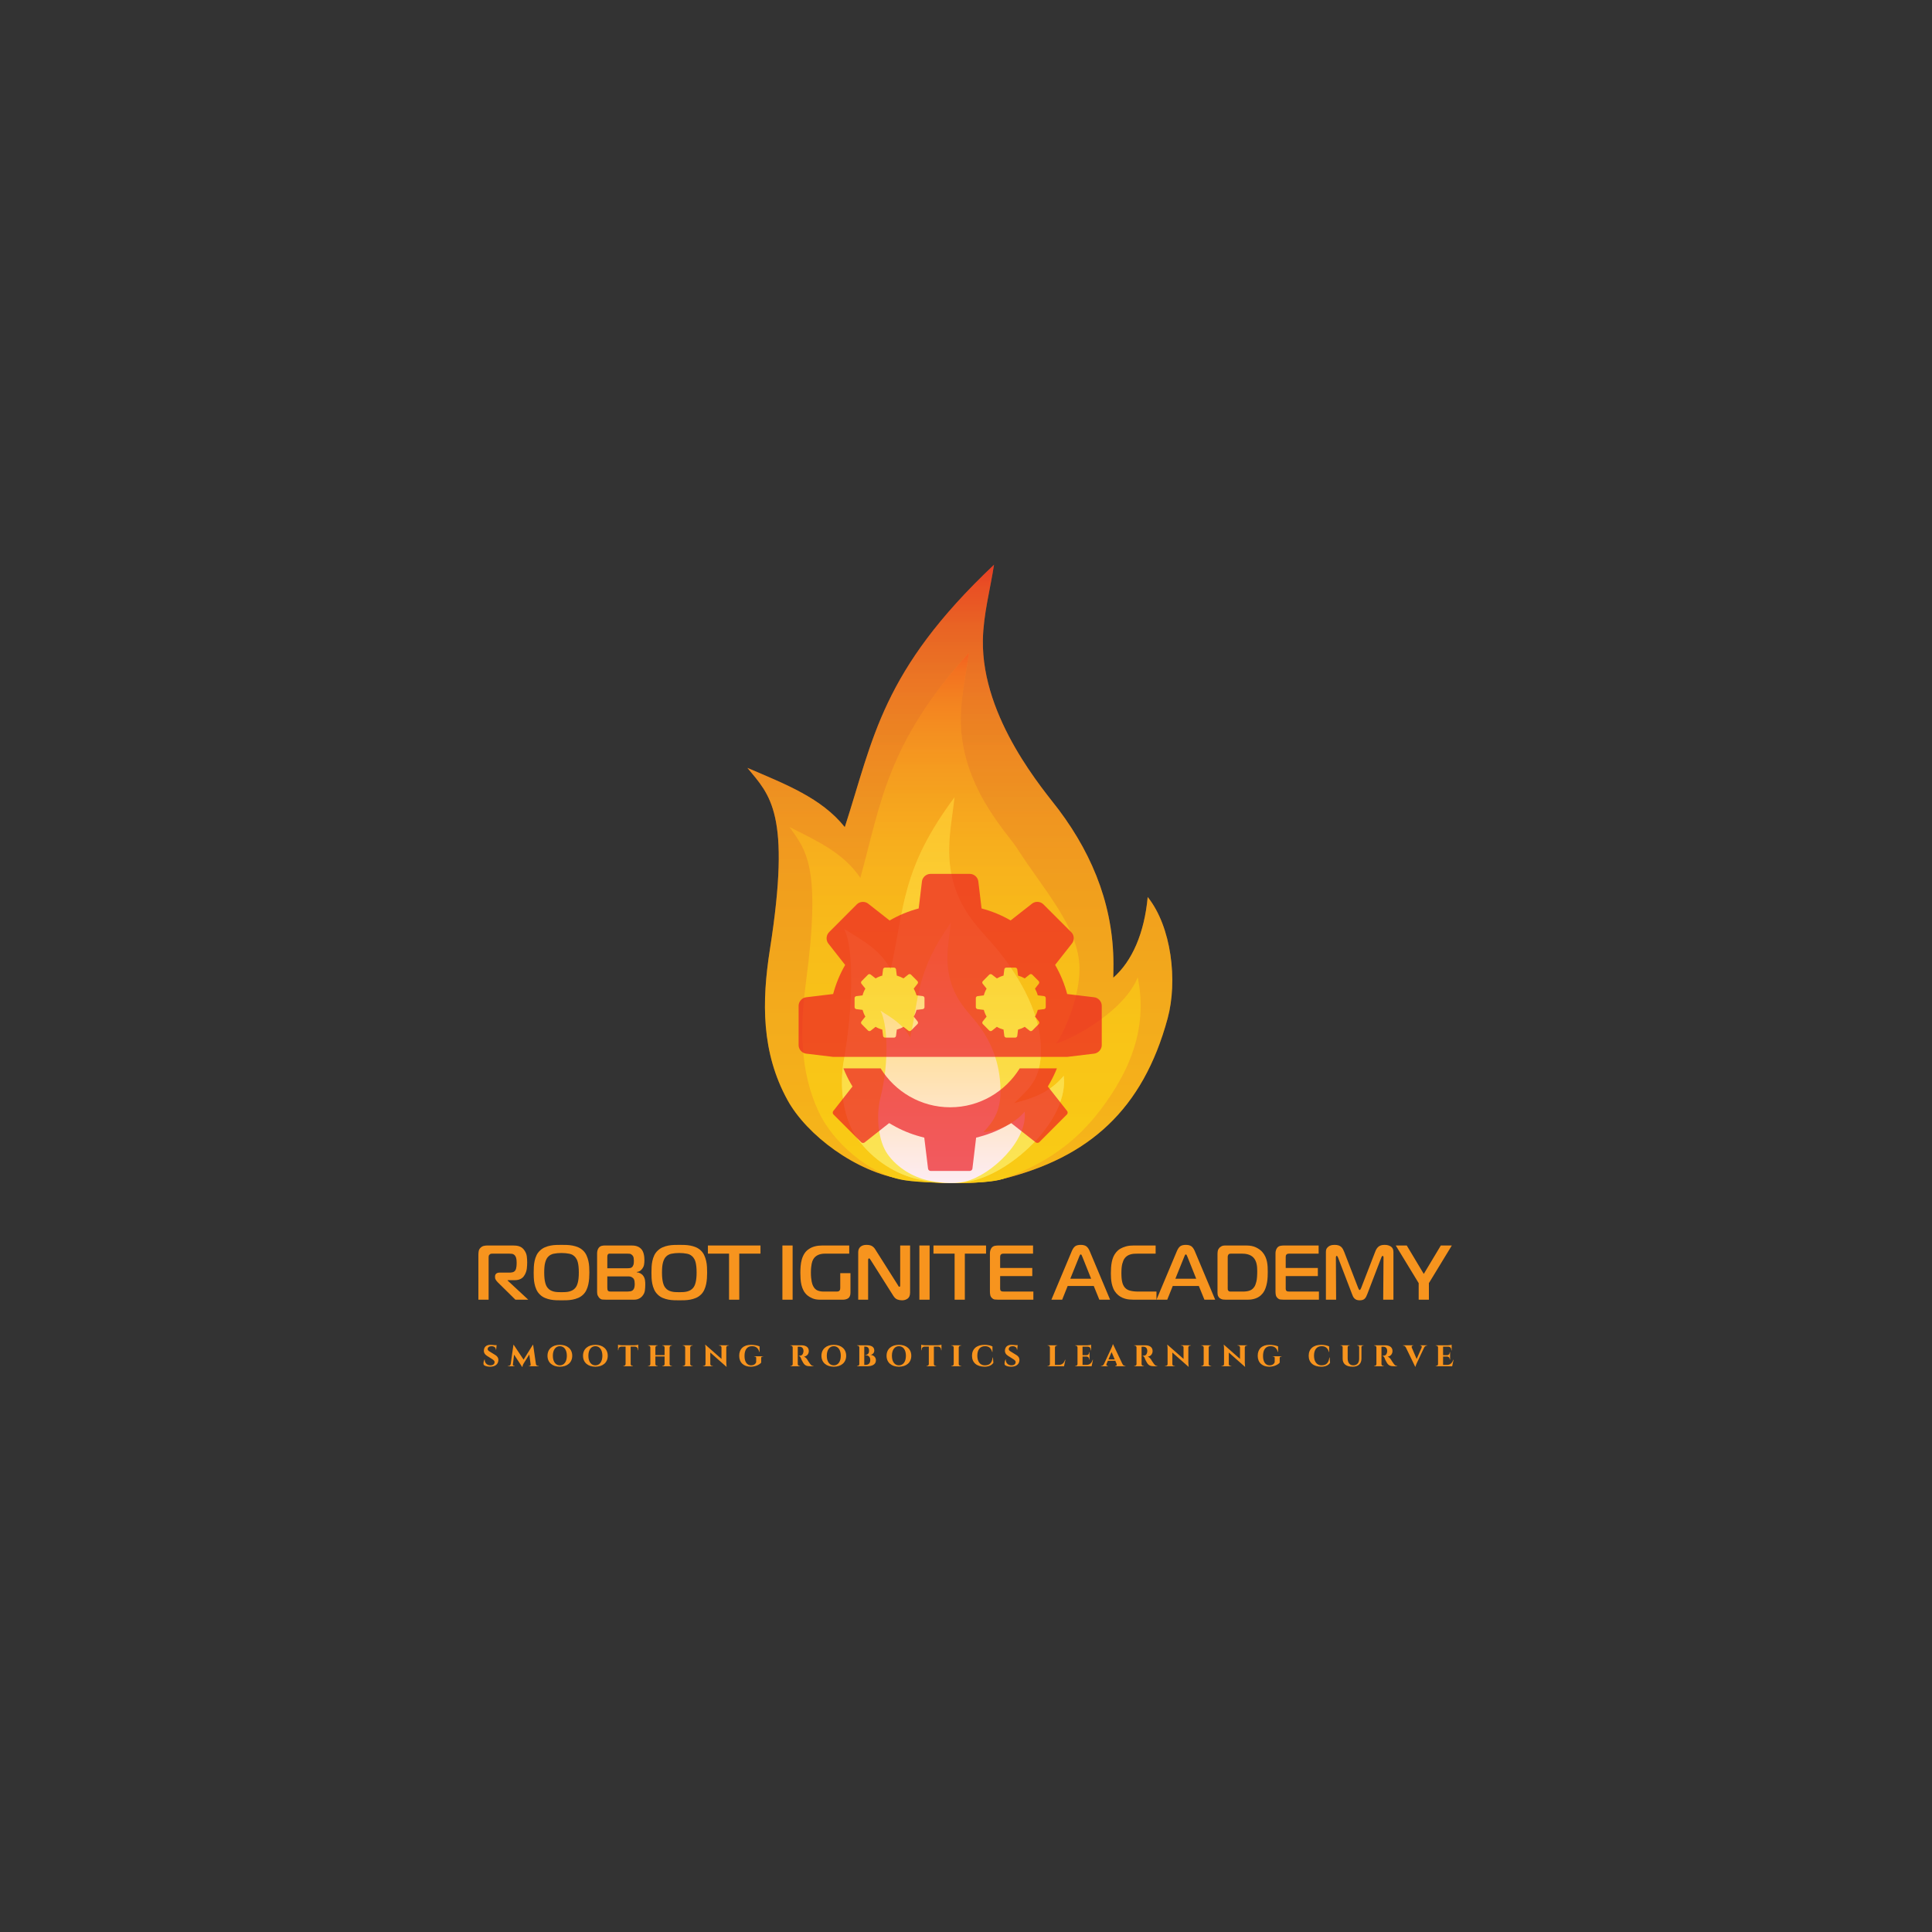 <?xml version="1.0" encoding="utf-8"?>
<!-- Generator: Adobe Illustrator 16.0.0, SVG Export Plug-In . SVG Version: 6.00 Build 0)  -->
<!DOCTYPE svg PUBLIC "-//W3C//DTD SVG 1.1//EN" "http://www.w3.org/Graphics/SVG/1.1/DTD/svg11.dtd">
<svg version="1.1" id="Layer_1" xmlns="http://www.w3.org/2000/svg" xmlns:xlink="http://www.w3.org/1999/xlink" x="0px" y="0px"
	 width="1000px" height="1000px" viewBox="0 0 1000 1000" enable-background="new 0 0 1000 1000" xml:space="preserve">
<rect x="0" y="0" width="1000" height="1000" fill="#333333" stroke="none"/>
<g>
	<g>
		<linearGradient id="SVGID_1_" gradientUnits="userSpaceOnUse" x1="496.826" y1="292.313" x2="496.826" y2="612.337">
			<stop  offset="3.200000e-007" style="stop-color:#E45325"/>
			<stop  offset="1" style="stop-color:#F78F1E"/>
		</linearGradient>
		<path fill="url(#SVGID_1_)" d="M467.471,610.469c-24.421-3.736-49.881-22.952-59.838-41.047
			c-13.566-24.649-13.391-50.913-9.137-77.957c11.149-70.858-0.071-79.927-11.629-94.011c19.811,8.512,38.315,15.552,50.398,30.665
			c14.869-45.827,18.988-80.851,77.232-135.805c-1.969,12.84-5.533,25.808-5.76,38.926c-0.703,40.962,32.257,78.536,39.2,87.787
			c18.849,25.112,28.941,52.485,28.362,82.683l-0.071,4.343c9.77-8.505,16.1-23.115,17.824-41.755
			c12.371,15.456,15.543,43.497,10.312,62.81c-12.825,47.342-40.853,72.037-85.3,83.107
			C506.244,613.409,481.28,612.579,467.471,610.469z"/>
		<linearGradient id="SVGID_2_" gradientUnits="userSpaceOnUse" x1="496.826" y1="292.313" x2="496.826" y2="612.337">
			<stop  offset="3.200000e-007" style="stop-color:#ED1F24"/>
			<stop  offset="0.036" style="stop-color:#ED4824"/>
			<stop  offset="0.098" style="stop-color:#EE7124"/>
			<stop  offset="0.164" style="stop-color:#EF8E24"/>
			<stop  offset="0.235" style="stop-color:#F1A623"/>
			<stop  offset="0.312" style="stop-color:#F2BC21"/>
			<stop  offset="0.395" style="stop-color:#F4CD1E"/>
			<stop  offset="0.488" style="stop-color:#F5D91A"/>
			<stop  offset="0.597" style="stop-color:#F6E217"/>
			<stop  offset="0.735" style="stop-color:#F6E915"/>
			<stop  offset="1" style="stop-color:#F6EC13"/>
		</linearGradient>
		<path opacity="0.42" fill="url(#SVGID_2_)" d="M467.471,610.469c-24.421-3.736-49.881-22.952-59.838-41.047
			c-13.566-24.649-13.391-50.913-9.137-77.957c11.149-70.858-0.071-79.927-11.629-94.011c19.811,8.512,38.315,15.552,50.398,30.665
			c14.869-45.827,18.988-80.851,77.232-135.805c-1.969,12.84-5.533,25.808-5.76,38.926c-0.703,40.962,32.257,78.536,39.2,87.787
			c18.849,25.112,28.941,52.485,28.362,82.683l-0.071,4.343c9.77-8.505,16.1-23.115,17.824-41.755
			c12.371,15.456,15.543,43.497,10.312,62.81c-12.825,47.342-40.853,72.037-85.3,83.107
			C506.244,613.409,481.28,612.579,467.471,610.469z"/>
		<linearGradient id="SVGID_3_" gradientUnits="userSpaceOnUse" x1="499.538" y1="337.92" x2="499.538" y2="612.337">
			<stop  offset="3.200000e-007" style="stop-color:#F78F1E"/>
			<stop  offset="1" style="stop-color:#FCB316"/>
		</linearGradient>
		<path fill="url(#SVGID_3_)" d="M467.285,610.728c-17.759-3.203-36.271-19.679-43.513-35.193
			c-9.865-21.136-9.737-43.659-6.643-66.848c8.107-60.761-0.052-68.536-8.456-80.615c14.405,7.299,27.857,13.339,36.645,26.298
			c10.815-39.297,13.806-69.332,56.157-116.45c-1.43,11.009-4.021,22.129-4.187,33.374c-0.51,35.128,24.06,59.788,29.109,67.725
			c13.704,21.526,32.286,41.121,32.354,62.407c0.066,19.599-13.217,42.752-13.144,38.95c11.627-3.1,36.905-18.149,43.27-34.525
			c5.77,27.887-6.157,49.2-13.947,61.082c-13.012,19.842-29.335,34.097-55.865,43.277
			C509.921,613.375,477.324,612.54,467.285,610.728z"/>
		<linearGradient id="SVGID_4_" gradientUnits="userSpaceOnUse" x1="499.538" y1="337.92" x2="499.538" y2="612.337">
			<stop  offset="3.200000e-007" style="stop-color:#ED1F24"/>
			<stop  offset="0.036" style="stop-color:#ED4824"/>
			<stop  offset="0.098" style="stop-color:#EE7124"/>
			<stop  offset="0.164" style="stop-color:#EF8E24"/>
			<stop  offset="0.235" style="stop-color:#F1A623"/>
			<stop  offset="0.312" style="stop-color:#F2BC21"/>
			<stop  offset="0.395" style="stop-color:#F4CD1E"/>
			<stop  offset="0.488" style="stop-color:#F5D91A"/>
			<stop  offset="0.597" style="stop-color:#F6E217"/>
			<stop  offset="0.735" style="stop-color:#F6E915"/>
			<stop  offset="1" style="stop-color:#F6EC13"/>
		</linearGradient>
		<path opacity="0.42" fill="url(#SVGID_4_)" d="M467.285,610.728c-17.759-3.203-36.271-19.679-43.513-35.193
			c-9.865-21.136-9.737-43.659-6.643-66.848c8.107-60.761-0.052-68.536-8.456-80.615c14.405,7.299,27.857,13.339,36.645,26.298
			c10.815-39.297,13.806-69.332,56.157-116.45c-1.43,11.009-4.021,22.129-4.187,33.374c-0.51,35.128,24.06,59.788,29.109,67.725
			c13.704,21.526,32.286,41.121,32.354,62.407c0.066,19.599-13.217,42.752-13.144,38.95c11.627-3.1,36.905-18.149,43.27-34.525
			c5.77,27.887-6.157,49.2-13.947,61.082c-13.012,19.842-29.335,34.097-55.865,43.277
			C509.921,613.375,477.324,612.54,467.285,610.728z"/>
		<linearGradient id="SVGID_5_" gradientUnits="userSpaceOnUse" x1="493.271" y1="412.69" x2="493.271" y2="612.338">
			<stop  offset="2.200000e-007" style="stop-color:#FCB316"/>
			<stop  offset="1" style="stop-color:#FFE18A"/>
		</linearGradient>
		<path fill="url(#SVGID_5_)" d="M475.541,610.48c-11.722-2.546-23.511-9.919-31.544-20.881c-7.137-9.741-9.954-25.896-7.137-41.388
			c4.465-24.556,5.548-57.783,0-67.385c9.507,5.804,18.385,10.599,24.185,20.904c7.137-31.24,5.065-51.581,33.016-89.042
			c-0.944,8.756-2.656,17.593-2.765,26.534c-0.336,27.929,15.466,41.055,23.256,50.302c15.134,17.968,24.187,36.897,24.233,53.817
			c0.042,15.584-6.319,20.14-13.903,27.663c11.03-2.806,18.726-5.912,25.712-14.154c2.599,22.342-25.712,49.124-46.921,54.205
			C493.398,613.521,482.166,611.922,475.541,610.48z"/>
		<linearGradient id="SVGID_6_" gradientUnits="userSpaceOnUse" x1="493.271" y1="412.69" x2="493.271" y2="612.338">
			<stop  offset="2.100000e-007" style="stop-color:#FFD54E"/>
			<stop  offset="0.148" style="stop-color:#FBDE3B"/>
			<stop  offset="0.328" style="stop-color:#F8E429"/>
			<stop  offset="0.557" style="stop-color:#F7E91A"/>
			<stop  offset="1" style="stop-color:#F6EC13"/>
		</linearGradient>
		<path opacity="0.42" fill="url(#SVGID_6_)" d="M475.541,610.48c-11.722-2.546-23.511-9.919-31.544-20.881
			c-7.137-9.741-9.954-25.896-7.137-41.388c4.465-24.556,5.548-57.783,0-67.385c9.507,5.804,18.385,10.599,24.185,20.904
			c7.137-31.24,5.065-51.581,33.016-89.042c-0.944,8.756-2.656,17.593-2.765,26.534c-0.336,27.929,15.466,41.055,23.256,50.302
			c15.134,17.968,24.187,36.897,24.233,53.817c0.042,15.584-6.319,20.14-13.903,27.663c11.03-2.806,18.726-5.912,25.712-14.154
			c2.599,22.342-25.712,49.124-46.921,54.205C493.398,613.521,482.166,611.922,475.541,610.48z"/>
		<linearGradient id="SVGID_7_" gradientUnits="userSpaceOnUse" x1="492.488" y1="477.582" x2="492.488" y2="612.337">
			<stop  offset="9.999999e-008" style="stop-color:#FFD54E"/>
			<stop  offset="0.641" style="stop-color:#FFE3B9"/>
			<stop  offset="1" style="stop-color:#FDECF3"/>
		</linearGradient>
		<path fill="url(#SVGID_7_)" d="M480.22,610.952c-7.467-1.7-15.774-6.349-20.895-13.675c-4.548-6.503-6.155-18.957-3.608-29.162
			c4.768-19.084,3.535-38.602,0-45.016c6.059,3.876,11.715,7.083,15.409,13.969c4.548-20.874,3.229-34.459,21.036-59.487
			c-0.604,5.85-1.692,11.754-1.763,17.728c-0.214,18.655,9.854,27.427,14.817,33.602c9.643,12.002,12.621,24.648,12.652,35.951
			c0.027,10.409-4.026,16.112-8.856,21.14c7.958-0.452,16.901-5.132,21.353-10.634c1.654,14.927-17.131,32.778-30.642,36.175
			C493.176,613.189,484.441,611.914,480.22,610.952z"/>
	</g>
</g>
<g opacity="0.7">
	<path fill="#ED1C24" d="M566.378,516.19l-14.003-1.685c-1.438-5.363-3.521-10.391-6.252-15.081l8.705-11.063
		c1.351-1.72,1.198-4.316-0.336-5.847l-14.436-14.443c-1.53-1.53-4.166-1.712-5.851-0.363l-11.1,8.702
		c-4.654-2.697-9.712-4.78-15.044-6.194l-1.685-14.003c-0.248-2.145-2.207-3.887-4.382-3.887h-20.41
		c-2.152,0-4.146,1.743-4.384,3.887l-1.69,14.003c-5.324,1.414-10.387,3.528-15.043,6.225l-11.101-8.706
		c-1.686-1.344-4.311-1.194-5.854,0.336l-14.401,14.443c-1.528,1.53-1.685,4.158-0.367,5.847l8.706,11.097
		c-2.697,4.656-4.782,9.714-6.219,15.046l-13.973,1.685c-2.148,0.24-3.893,2.237-3.893,4.378v20.414
		c0,2.172,1.744,4.131,3.893,4.378l14.001,1.685h121.083l14.007-1.685c2.145-0.274,3.92-2.237,3.92-4.378v-20.414
		C570.271,518.397,568.495,516.431,566.378,516.19L566.378,516.19z M478.518,521.307c0,0.495-0.403,0.951-0.889,1.017l-3.249,0.394
		c-0.304,1.229-0.798,2.381-1.441,3.463l2.026,2.534c0.306,0.41,0.276,1.009-0.097,1.353l-3.31,3.343
		c-0.361,0.37-0.985,0.401-1.341,0.097l-2.581-2.025c-1.07,0.646-2.241,1.105-3.458,1.441l-0.406,3.25
		c-0.058,0.494-0.514,0.889-1.012,0.889h-4.682c-0.488,0-0.948-0.395-1.013-0.889l-0.396-3.25c-1.229-0.336-2.397-0.796-3.46-1.441
		l-2.578,2.025c-0.368,0.305-0.987,0.243-1.346-0.097l-3.315-3.343c-0.365-0.344-0.398-0.942-0.089-1.353l2.021-2.534
		c-0.642-1.082-1.102-2.233-1.445-3.463l-3.245-0.394c-0.487-0.065-0.886-0.521-0.886-1.017v-4.687c0-0.522,0.398-0.951,0.886-1.013
		l3.245-0.398c0.306-1.232,0.804-2.392,1.445-3.493l-2.021-2.542c-0.31-0.398-0.276-1.013,0.089-1.353l3.315-3.343
		c0.358-0.332,0.978-0.363,1.346-0.058l2.578,1.998c1.063-0.618,2.231-1.109,3.46-1.449l0.396-3.215
		c0.035-0.491,0.485-0.92,1.013-0.92h4.682c0.498,0,0.954,0.429,1.012,0.92l0.406,3.215c1.217,0.34,2.388,0.831,3.458,1.449
		l2.551-2.029c0.386-0.301,1.01-0.243,1.349,0.089l3.332,3.343c0.336,0.34,0.373,0.954,0.065,1.353l-1.995,2.542
		c0.608,1.078,1.104,2.237,1.441,3.463l3.219,0.397c0.494,0.063,0.919,0.521,0.919,1.013V521.307z M541.281,521.307
		c0,0.495-0.398,0.951-0.889,1.017l-3.252,0.394c-0.303,1.229-0.794,2.381-1.436,3.463l2.025,2.534
		c0.301,0.41,0.274,1.009-0.095,1.353l-3.308,3.343c-0.369,0.37-0.985,0.401-1.351,0.097l-2.573-2.025
		c-1.076,0.646-2.241,1.105-3.463,1.441l-0.397,3.25c-0.065,0.494-0.525,0.889-1.015,0.889h-4.685c-0.495,0-0.955-0.395-1.013-0.889
		l-0.402-3.25c-1.225-0.336-2.39-0.796-3.462-1.441l-2.573,2.025c-0.367,0.305-0.989,0.243-1.349-0.097l-3.308-3.343
		c-0.367-0.344-0.401-0.942-0.095-1.353l2.023-2.534c-0.644-1.082-1.104-2.233-1.441-3.463l-3.246-0.394
		c-0.49-0.065-0.891-0.521-0.891-1.017v-4.687c0-0.522,0.4-0.951,0.891-1.013l3.246-0.398c0.309-1.232,0.798-2.392,1.441-3.493
		l-2.023-2.542c-0.307-0.398-0.272-1.013,0.095-1.353l3.308-3.343c0.359-0.332,0.981-0.363,1.349-0.058l2.573,1.998
		c1.072-0.618,2.237-1.109,3.462-1.449l0.402-3.215c0.027-0.491,0.49-0.92,1.013-0.92h4.685c0.489,0,0.949,0.429,1.015,0.92
		l0.397,3.215c1.222,0.34,2.387,0.831,3.463,1.449l2.542-2.029c0.396-0.301,1.013-0.243,1.347,0.089l3.343,3.343
		c0.336,0.34,0.369,0.954,0.065,1.353l-1.996,2.542c0.614,1.078,1.105,2.237,1.436,3.463l3.223,0.397
		c0.493,0.063,0.918,0.521,0.918,1.013V521.307z M541.281,521.307"/>
	<path fill="#ED1C24" d="M542.355,562.362l1.074-1.828c1.373-2.427,2.573-4.935,3.612-7.539h-19.246
		c-7.474,12.067-20.777,20.132-35.971,20.132c-15.204,0-28.535-8.064-36.009-20.132H436.57c1.031,2.604,2.233,5.112,3.604,7.539
		l1.076,1.828l-9.99,12.751c-0.367,0.44-0.297,1.302,0.089,1.685l14.433,14.447c0.375,0.395,1.258,0.456,1.688,0.124l12.749-10.051
		l1.846,1.063c4.472,2.569,9.283,4.563,14.31,5.919l2.027,0.545l1.963,16.086c0.048,0.588,0.691,1.144,1.254,1.144h20.403
		c0.584,0,1.198-0.556,1.291-1.101l1.928-16.129l2.06-0.545c4.99-1.355,9.804-3.35,14.277-5.919l1.836-1.044l12.751,10
		c0.429,0.333,1.317,0.274,1.716-0.093l14.405-14.447c0.397-0.383,0.454-1.244,0.089-1.704L542.355,562.362z M542.355,562.362"/>
</g>
<g>
	<path fill="#F7941E" d="M247.616,649.438c0-0.587,0.054-1.209,0.16-1.862c0.106-0.657,0.44-1.248,1.003-1.785
		c0.506-0.479,1.063-0.788,1.661-0.924c0.603-0.131,1.171-0.201,1.704-0.201h13.308c0.479,0,0.987,0.02,1.522,0.063
		c0.533,0.038,1.068,0.139,1.604,0.301c0.533,0.159,1.047,0.414,1.542,0.762c0.494,0.348,0.942,0.827,1.345,1.441
		c0.666,0.962,1.066,1.979,1.201,3.049c0.134,1.066,0.201,2.109,0.201,3.126c0,1.016-0.062,2.063-0.182,3.145
		c-0.12,1.082-0.46,2.145-1.022,3.188c-0.187,0.344-0.415,0.688-0.682,1.02c-0.267,0.337-0.606,0.642-1.02,0.924
		c-0.416,0.278-0.916,0.506-1.504,0.68c-0.589,0.174-1.282,0.26-2.084,0.26h-3.607v0.204l10.661,9.896h-6.654l-9.218-9.096
		c-0.295-0.293-0.589-0.664-0.883-1.104c-0.293-0.44-0.44-0.858-0.44-1.26v-0.642c0-0.561,0.201-1.024,0.603-1.384
		c0.4-0.359,0.987-0.541,1.763-0.541h5.29c0.455,0,0.956-0.065,1.505-0.2c0.547-0.132,1.008-0.479,1.381-1.044
		c0.134-0.212,0.247-0.494,0.342-0.838c0.093-0.348,0.161-0.703,0.199-1.066c0.043-0.359,0.065-0.711,0.081-1.059
		c0.014-0.349,0.02-0.642,0.02-0.886c0-1.12-0.093-1.974-0.28-2.562c-0.188-0.587-0.427-1.027-0.721-1.325
		c-0.429-0.425-0.923-0.673-1.483-0.742c-0.561-0.065-1.055-0.097-1.484-0.097h-8.576c-0.293,0-0.548,0.02-0.761,0.059
		c-0.215,0.038-0.427,0.17-0.644,0.378c-0.294,0.244-0.46,0.491-0.498,0.746c-0.043,0.251-0.063,0.525-0.063,0.819v21.843h-5.289
		V649.438z"/>
	<path fill="#F7941E" d="M293.366,644.388c0.978,0.026,1.967,0.131,2.967,0.32c1.003,0.189,1.977,0.479,2.926,0.881
		c0.948,0.402,1.81,0.978,2.585,1.724c0.723,0.695,1.296,1.511,1.723,2.445c0.43,0.936,0.756,1.909,0.981,2.926
		c0.229,1.016,0.369,2.044,0.422,3.087c0.054,1.04,0.081,2.018,0.081,2.925c0,0.936-0.035,1.917-0.101,2.948
		c-0.065,1.028-0.207,2.049-0.421,3.064c-0.213,1.017-0.533,1.99-0.963,2.925c-0.427,0.936-1,1.751-1.723,2.446
		c-0.775,0.75-1.637,1.321-2.585,1.724c-0.949,0.397-1.923,0.695-2.926,0.881c-1,0.186-1.997,0.294-2.986,0.32
		c-0.989,0.027-1.882,0.039-2.686,0.039c-0.827,0-1.729-0.012-2.705-0.039c-0.976-0.026-1.963-0.135-2.966-0.32
		c-1.002-0.186-1.977-0.483-2.925-0.881c-0.948-0.402-1.811-0.974-2.587-1.724c-0.8-0.772-1.422-1.657-1.862-2.646
		c-0.44-0.985-0.762-1.994-0.962-3.025c-0.201-1.028-0.321-2.041-0.361-3.026c-0.039-0.989-0.061-1.885-0.061-2.686
		c0-0.962,0.027-1.959,0.081-2.986c0.055-1.028,0.186-2.044,0.4-3.045c0.215-1.005,0.535-1.963,0.962-2.887
		c0.427-0.919,1.03-1.742,1.803-2.465c0.776-0.746,1.639-1.321,2.587-1.724c0.948-0.401,1.915-0.691,2.906-0.881
		c0.986-0.189,1.969-0.294,2.944-0.32c0.976-0.027,1.891-0.043,2.745-0.043C291.49,644.345,292.392,644.36,293.366,644.388z
		 M281.824,661.683c0.093,0.839,0.22,1.576,0.382,2.202c0.159,0.63,0.341,1.151,0.541,1.565c0.199,0.413,0.42,0.769,0.661,1.063
		c0.402,0.533,0.867,0.954,1.402,1.26c0.533,0.309,1.109,0.541,1.724,0.703s1.268,0.259,1.963,0.302
		c0.695,0.038,1.402,0.058,2.125,0.058s1.422-0.02,2.103-0.058c0.684-0.043,1.337-0.14,1.965-0.302s1.209-0.395,1.744-0.703
		c0.533-0.306,1.017-0.727,1.441-1.26c0.243-0.294,0.464-0.657,0.661-1.082c0.2-0.429,0.382-0.95,0.543-1.564
		c0.16-0.615,0.287-1.349,0.38-2.203c0.093-0.854,0.14-1.847,0.14-2.968c0-1.201-0.047-2.236-0.14-3.106
		c-0.093-0.869-0.22-1.607-0.38-2.226c-0.161-0.614-0.348-1.12-0.561-1.522c-0.215-0.397-0.429-0.734-0.644-1.001
		c-0.827-1.016-1.882-1.649-3.164-1.904c-1.283-0.251-2.647-0.383-4.089-0.383c-1.472,0-2.832,0.132-4.088,0.383
		c-1.256,0.255-2.299,0.889-3.126,1.904c-0.537,0.696-0.956,1.639-1.264,2.825c-0.307,1.189-0.46,2.867-0.46,5.03
		C281.685,659.844,281.731,660.84,281.824,661.683z"/>
	<path fill="#F7941E" d="M326.693,644.665c0.374,0,0.78,0.016,1.223,0.043c0.44,0.027,0.889,0.101,1.343,0.221
		c0.452,0.119,0.895,0.293,1.321,0.518c0.429,0.231,0.829,0.533,1.202,0.904c0.401,0.401,0.715,0.854,0.942,1.363
		c0.229,0.507,0.402,1.028,0.521,1.565c0.12,0.533,0.201,1.066,0.24,1.6c0.04,0.537,0.062,1.031,0.062,1.483
		c0,0.777-0.067,1.546-0.201,2.308c-0.135,0.761-0.508,1.515-1.122,2.264c-0.4,0.479-0.808,0.827-1.224,1.04
		c-0.413,0.216-0.889,0.348-1.422,0.401v0.162c0.669,0.051,1.264,0.217,1.783,0.499c0.521,0.281,0.957,0.61,1.305,0.981
		c0.318,0.374,0.571,0.769,0.761,1.182c0.186,0.414,0.321,0.843,0.4,1.283s0.125,0.877,0.141,1.303
		c0.012,0.429,0.02,0.842,0.02,1.244c0,0.935-0.065,1.924-0.201,2.963c-0.135,1.044-0.601,2.021-1.402,2.93
		c-0.402,0.452-0.815,0.8-1.244,1.039c-0.425,0.239-0.854,0.421-1.281,0.545c-0.427,0.116-0.859,0.186-1.302,0.197
		c-0.442,0.016-0.875,0.019-1.303,0.019h-13.427c-0.694,0-1.362-0.022-2.004-0.081c-0.642-0.05-1.242-0.397-1.805-1.039
		c-0.135-0.162-0.326-0.476-0.579-0.942c-0.255-0.468-0.383-1.102-0.383-1.905v-20.039c0-0.533,0.073-1.055,0.221-1.561
		c0.146-0.511,0.366-0.951,0.66-1.326c0.429-0.506,0.916-0.826,1.465-0.962c0.549-0.131,1.047-0.201,1.503-0.201H326.693z
		 M314.348,656.451h10.263c0.533,0,1.055-0.039,1.561-0.12c0.511-0.081,0.949-0.375,1.324-0.881c0.105-0.136,0.233-0.402,0.38-0.804
		c0.147-0.398,0.221-1.082,0.221-2.044c0-0.371-0.039-0.862-0.12-1.461c-0.081-0.603-0.348-1.116-0.802-1.542
		c-0.373-0.378-0.786-0.591-1.242-0.646c-0.454-0.054-0.908-0.077-1.364-0.077h-8.655c-0.216,0-0.429,0.004-0.642,0.02
		c-0.214,0.012-0.401,0.112-0.562,0.302c-0.16,0.186-0.261,0.401-0.3,0.642c-0.04,0.239-0.062,0.44-0.062,0.599V656.451z
		 M314.348,666.432c0,0.456,0.026,0.808,0.081,1.063c0.054,0.251,0.135,0.448,0.241,0.58c0.213,0.239,0.501,0.374,0.86,0.401
		c0.36,0.027,0.648,0.039,0.863,0.039h8.337c0.425,0,0.946-0.047,1.563-0.14c0.614-0.093,1.123-0.383,1.524-0.861
		c0.294-0.375,0.485-0.827,0.58-1.364c0.092-0.533,0.139-1.027,0.139-1.479c0-0.402-0.033-0.885-0.101-1.445
		c-0.065-0.561-0.231-1.028-0.498-1.403c-0.163-0.216-0.464-0.463-0.904-0.741s-1.088-0.422-1.943-0.422h-10.742V666.432z"/>
	<path fill="#F7941E" d="M354.328,644.388c0.974,0.026,1.963,0.131,2.966,0.32s1.977,0.479,2.927,0.881
		c0.947,0.402,1.809,0.978,2.583,1.724c0.723,0.695,1.297,1.511,1.724,2.445c0.427,0.936,0.756,1.909,0.983,2.926
		c0.227,1.016,0.367,2.044,0.421,3.087c0.053,1.04,0.08,2.018,0.08,2.925c0,0.936-0.033,1.917-0.101,2.948
		c-0.068,1.028-0.207,2.049-0.42,3.064c-0.216,1.017-0.537,1.99-0.964,2.925c-0.427,0.936-1.001,1.751-1.724,2.446
		c-0.774,0.75-1.636,1.321-2.583,1.724c-0.95,0.397-1.924,0.695-2.927,0.881s-1.998,0.294-2.986,0.32
		c-0.987,0.027-1.884,0.039-2.684,0.039c-0.831,0-1.731-0.012-2.707-0.039c-0.976-0.026-1.965-0.135-2.966-0.32
		s-1.979-0.483-2.925-0.881c-0.951-0.402-1.813-0.974-2.585-1.724c-0.804-0.772-1.424-1.657-1.864-2.646
		c-0.44-0.985-0.762-1.994-0.961-3.025c-0.2-1.028-0.322-2.041-0.363-3.026c-0.038-0.989-0.058-1.885-0.058-2.686
		c0-0.962,0.025-1.959,0.077-2.986c0.055-1.028,0.188-2.044,0.402-3.045c0.214-1.005,0.533-1.963,0.962-2.887
		c0.427-0.919,1.027-1.742,1.805-2.465c0.772-0.746,1.634-1.321,2.585-1.724c0.946-0.401,1.916-0.691,2.905-0.881
		c0.987-0.189,1.969-0.294,2.944-0.32c0.976-0.027,1.892-0.043,2.748-0.043C352.45,644.345,353.351,644.36,354.328,644.388z
		 M342.784,661.683c0.095,0.839,0.223,1.576,0.381,2.202c0.16,0.63,0.34,1.151,0.541,1.565c0.201,0.413,0.421,0.769,0.663,1.063
		c0.399,0.533,0.867,0.954,1.4,1.26c0.535,0.309,1.109,0.541,1.724,0.703c0.616,0.162,1.271,0.259,1.965,0.302
		c0.693,0.038,1.402,0.058,2.123,0.058c0.723,0,1.424-0.02,2.105-0.058c0.681-0.043,1.336-0.14,1.964-0.302
		c0.627-0.162,1.209-0.395,1.742-0.703c0.535-0.306,1.017-0.727,1.445-1.26c0.239-0.294,0.46-0.657,0.66-1.082
		c0.201-0.429,0.383-0.95,0.541-1.564c0.161-0.615,0.286-1.349,0.381-2.203c0.095-0.854,0.142-1.847,0.142-2.968
		c0-1.201-0.047-2.236-0.142-3.106c-0.095-0.869-0.22-1.607-0.381-2.226c-0.158-0.614-0.348-1.12-0.56-1.522
		c-0.215-0.397-0.43-0.734-0.642-1.001c-0.829-1.016-1.884-1.649-3.169-1.904c-1.28-0.251-2.643-0.383-4.088-0.383
		c-1.469,0-2.83,0.132-4.088,0.383c-1.256,0.255-2.297,0.889-3.124,1.904c-0.535,0.696-0.957,1.639-1.264,2.825
		c-0.308,1.189-0.46,2.867-0.46,5.03C342.646,659.844,342.69,660.84,342.784,661.683z"/>
	<path fill="#F7941E" d="M377.354,672.722v-23.845h-10.943v-4.212h27.214v4.212h-10.981v23.845H377.354z"/>
	<path fill="#F7941E" d="M404.971,672.722v-28.057h5.289v28.057H404.971z"/>
	<path fill="#F7941E" d="M440.198,669.117c0,0.719-0.106,1.31-0.32,1.762c-0.215,0.456-0.454,0.788-0.723,1.001
		c-0.373,0.298-0.821,0.51-1.341,0.646c-0.521,0.131-0.981,0.196-1.384,0.196h-11.943c-1.576,0-2.899-0.231-3.969-0.699
		c-1.07-0.467-1.924-0.97-2.565-1.503c-0.854-0.723-1.53-1.55-2.024-2.484c-0.493-0.936-0.86-1.917-1.102-2.944
		c-0.239-1.032-0.394-2.079-0.46-3.149c-0.067-1.066-0.101-2.098-0.101-3.083c0-1.151,0.047-2.318,0.14-3.509
		c0.095-1.19,0.294-2.338,0.603-3.447c0.306-1.108,0.762-2.137,1.362-3.087c0.601-0.946,1.422-1.758,2.463-2.423
		c1.767-1.151,4.022-1.728,6.774-1.728h13.948v4.212h-12.465c-1.522,0-2.806,0.259-3.849,0.781c-1.039,0.521-1.83,1.274-2.363,2.264
		c-0.133,0.217-0.269,0.499-0.399,0.862c-0.136,0.363-0.255,0.808-0.363,1.341c-0.104,0.537-0.199,1.178-0.278,1.924
		c-0.081,0.75-0.12,1.631-0.12,2.646c0,1.017,0.039,1.901,0.12,2.663c0.079,0.765,0.174,1.426,0.278,1.985
		c0.108,0.564,0.228,1.024,0.363,1.384c0.131,0.363,0.253,0.649,0.359,0.861c0.587,1.175,1.349,1.959,2.283,2.346
		c0.938,0.387,1.965,0.58,3.088,0.58h6.854c0.239,0,0.479-0.02,0.721-0.059c0.241-0.042,0.466-0.166,0.68-0.382
		c0.215-0.213,0.343-0.452,0.381-0.719c0.041-0.271,0.062-0.511,0.062-0.723v-7.655h5.29V669.117z"/>
	<path fill="#F7941E" d="M471.061,669.074c0,1.418-0.408,2.435-1.222,3.049c-0.814,0.614-1.798,0.92-2.948,0.92
		c-0.854,0-1.669-0.146-2.441-0.44c-0.776-0.294-1.473-0.936-2.087-1.925l-11.822-18.675c-0.214-0.293-0.36-0.482-0.442-0.56
		c-0.077-0.081-0.146-0.124-0.2-0.124c-0.106,0-0.227,0.062-0.359,0.182c-0.134,0.12-0.201,0.328-0.201,0.622v20.599h-5.13v-24.567
		c0-1.201,0.381-2.137,1.143-2.805c0.761-0.669,1.81-1.005,3.145-1.005c1.256,0,2.219,0.217,2.887,0.646
		c0.669,0.425,1.19,0.946,1.563,1.561l11.904,18.799c0.106,0.132,0.191,0.278,0.261,0.44c0.066,0.158,0.193,0.239,0.381,0.239
		c0.213,0,0.34-0.085,0.381-0.259c0.038-0.174,0.058-0.313,0.058-0.421v-20.685h5.132V669.074z"/>
	<path fill="#F7941E" d="M475.871,672.722v-28.057h5.29v28.057H475.871z"/>
	<path fill="#F7941E" d="M494.105,672.722v-23.845h-10.943v-4.212h27.215v4.212h-10.981v23.845H494.105z"/>
	<path fill="#F7941E" d="M516.633,672.722c-0.616,0-1.19-0.03-1.724-0.1c-0.537-0.066-1.031-0.325-1.483-0.781
		c-0.481-0.452-0.777-0.981-0.881-1.584c-0.108-0.599-0.163-1.167-0.163-1.7v-19.88c0-0.561,0.087-1.102,0.261-1.627
		c0.174-0.518,0.408-0.951,0.702-1.299c0.455-0.51,0.994-0.815,1.622-0.923c0.628-0.104,1.21-0.163,1.743-0.163h17.996v4.212
		h-15.148c-0.239,0-0.487,0.02-0.742,0.059c-0.255,0.038-0.488,0.154-0.701,0.344c-0.214,0.212-0.342,0.437-0.381,0.68
		c-0.04,0.24-0.062,0.468-0.062,0.681v5.648h16.635v4.212h-16.635v6.573c0,0.506,0.136,0.869,0.402,1.082
		c0.16,0.158,0.394,0.259,0.703,0.301c0.305,0.039,0.672,0.059,1.101,0.059h14.989v4.207H516.633z"/>
	<path fill="#F7941E" d="M554.786,647.514c0.506-1.175,1.09-1.998,1.744-2.466c0.655-0.468,1.609-0.703,2.865-0.703
		c1.202,0,2.145,0.235,2.825,0.703c0.684,0.468,1.274,1.291,1.785,2.466l10.579,25.208h-5.571l-2.885-7.094h-13.507l-2.848,7.094
		h-5.57L554.786,647.514z M553.986,661.86h10.78l-4.569-11.422c-0.081-0.213-0.188-0.46-0.322-0.742
		c-0.132-0.278-0.294-0.417-0.479-0.417c-0.188,0-0.348,0.139-0.48,0.417c-0.134,0.282-0.242,0.529-0.321,0.742L553.986,661.86z"/>
	<path fill="#F7941E" d="M586.769,672.722c-0.667,0-1.388-0.03-2.164-0.1c-0.774-0.066-1.558-0.213-2.346-0.44
		c-0.786-0.229-1.561-0.561-2.322-1.001c-0.761-0.44-1.464-1.021-2.105-1.747c-0.669-0.745-1.188-1.557-1.562-2.441
		c-0.374-0.882-0.656-1.777-0.842-2.686c-0.188-0.908-0.308-1.809-0.361-2.705c-0.053-0.896-0.079-1.728-0.079-2.504
		c0-0.989,0.03-1.986,0.099-2.987c0.067-1,0.194-1.978,0.38-2.929c0.188-0.946,0.462-1.843,0.823-2.686
		c0.359-0.838,0.835-1.607,1.422-2.303c0.695-0.827,1.469-1.476,2.326-1.943c0.854-0.468,1.708-0.819,2.563-1.063
		c0.854-0.24,1.656-0.387,2.406-0.44c0.747-0.055,1.375-0.082,1.881-0.082h11.264v4.212h-8.776c-0.775,0-1.524,0.02-2.243,0.059
		c-0.723,0.038-1.399,0.154-2.025,0.344c-0.63,0.186-1.201,0.452-1.723,0.8s-0.983,0.815-1.384,1.402
		c-0.429,0.614-0.796,1.503-1.101,2.666c-0.31,1.159-0.462,2.786-0.462,4.869c0,1.043,0.04,1.943,0.119,2.705
		c0.081,0.761,0.188,1.41,0.321,1.943c0.133,0.537,0.28,0.974,0.44,1.321c0.16,0.352,0.307,0.63,0.442,0.843
		c0.721,1.097,1.708,1.819,2.964,2.163c1.256,0.349,2.712,0.522,4.37,0.522h9.497v4.207H586.769z"/>
	<path fill="#F7941E" d="M609.176,647.514c0.506-1.175,1.088-1.998,1.743-2.466c0.654-0.468,1.609-0.703,2.866-0.703
		c1.202,0,2.145,0.235,2.825,0.703c0.68,0.468,1.275,1.291,1.783,2.466l10.581,25.208h-5.571l-2.887-7.094h-13.505l-2.848,7.094
		h-5.572L609.176,647.514z M608.374,661.86h10.78l-4.569-11.422c-0.081-0.213-0.187-0.46-0.32-0.742
		c-0.133-0.278-0.294-0.417-0.479-0.417c-0.188,0-0.348,0.139-0.482,0.417c-0.134,0.282-0.239,0.529-0.321,0.742L608.374,661.86z"/>
	<path fill="#F7941E" d="M634.464,672.722c-1.041,0-1.795-0.104-2.263-0.32c-0.469-0.213-0.757-0.359-0.861-0.44
		c-0.271-0.213-0.529-0.541-0.782-0.981s-0.381-1.047-0.381-1.824v-20c0-0.533,0.046-1.082,0.139-1.642
		c0.095-0.561,0.367-1.109,0.823-1.646c0.213-0.209,0.553-0.464,1.021-0.761c0.468-0.29,1.128-0.441,1.986-0.441h10.981
		c1.949,0,3.593,0.325,4.93,0.963c1.334,0.642,2.431,1.43,3.285,2.368c0.668,0.746,1.195,1.55,1.584,2.403
		c0.387,0.854,0.676,1.739,0.861,2.644c0.186,0.908,0.302,1.819,0.341,2.728c0.04,0.908,0.062,1.777,0.062,2.604
		c0,0.776-0.021,1.631-0.062,2.565c-0.039,0.936-0.147,1.897-0.321,2.887c-0.174,0.985-0.427,1.955-0.761,2.902
		c-0.335,0.95-0.781,1.8-1.343,2.546c-0.294,0.375-0.655,0.762-1.08,1.163c-0.429,0.402-0.962,0.776-1.604,1.124
		c-0.644,0.349-1.392,0.626-2.247,0.839c-0.854,0.217-1.83,0.32-2.923,0.32H634.464z M635.467,666.59
		c0,0.298,0.006,0.568,0.02,0.823c0.015,0.255,0.127,0.486,0.34,0.703c0.188,0.213,0.401,0.332,0.642,0.359
		c0.243,0.027,0.482,0.039,0.722,0.039h6.094c1.469,0,2.689-0.186,3.667-0.561c0.974-0.375,1.77-1.055,2.385-2.044
		c0.348-0.533,0.668-1.396,0.962-2.585c0.294-1.19,0.44-2.976,0.44-5.352c0-0.588-0.02-1.202-0.06-1.844
		c-0.041-0.642-0.126-1.268-0.262-1.882c-0.133-0.614-0.334-1.209-0.601-1.785c-0.269-0.571-0.616-1.086-1.043-1.545
		c-0.4-0.426-0.849-0.773-1.343-1.04c-0.495-0.267-1.009-0.476-1.542-0.622c-0.535-0.143-1.07-0.247-1.604-0.302
		c-0.535-0.054-1.043-0.077-1.522-0.077h-5.49c-0.161,0-0.361,0.012-0.604,0.039c-0.239,0.027-0.454,0.108-0.641,0.239
		c-0.159,0.136-0.294,0.329-0.4,0.58c-0.106,0.255-0.16,0.529-0.16,0.823V666.59z"/>
	<path fill="#F7941E" d="M664.446,672.722c-0.616,0-1.189-0.03-1.723-0.1c-0.537-0.066-1.032-0.325-1.484-0.781
		c-0.482-0.452-0.776-0.981-0.883-1.584c-0.106-0.599-0.16-1.167-0.16-1.7v-19.88c0-0.561,0.085-1.102,0.261-1.627
		c0.174-0.518,0.408-0.951,0.701-1.299c0.454-0.51,0.995-0.815,1.623-0.923c0.628-0.104,1.21-0.163,1.743-0.163h17.996v4.212
		h-15.148c-0.242,0-0.489,0.02-0.742,0.059c-0.255,0.038-0.489,0.154-0.703,0.344c-0.213,0.212-0.34,0.437-0.379,0.68
		c-0.042,0.24-0.062,0.468-0.062,0.681v5.648h16.635v4.212h-16.635v6.573c0,0.506,0.135,0.869,0.401,1.082
		c0.159,0.158,0.395,0.259,0.701,0.301c0.308,0.039,0.675,0.059,1.104,0.059h14.988v4.207H664.446z"/>
	<path fill="#F7941E" d="M707.771,669.678c-0.213,0.533-0.422,1.008-0.622,1.422c-0.199,0.417-0.446,0.769-0.74,1.063
		c-0.296,0.293-0.655,0.518-1.084,0.66c-0.427,0.147-0.946,0.221-1.563,0.221c-0.666,0-1.221-0.093-1.663-0.278
		c-0.44-0.186-0.808-0.433-1.102-0.742c-0.293-0.309-0.535-0.66-0.723-1.063c-0.185-0.397-0.359-0.827-0.52-1.282l-7.173-18.718
		c-0.055-0.158-0.149-0.352-0.282-0.579c-0.134-0.229-0.267-0.341-0.4-0.341c-0.214,0-0.342,0.124-0.381,0.379
		c-0.04,0.251-0.062,0.406-0.062,0.46l0.12,21.843h-5.288v-24.687c0-0.908,0.199-1.611,0.601-2.106
		c0.4-0.494,0.854-0.861,1.36-1.101c0.51-0.24,1.009-0.383,1.505-0.422c0.495-0.038,0.849-0.062,1.061-0.062
		c0.804,0,1.477,0.097,2.025,0.282c0.549,0.189,1.002,0.448,1.363,0.784c0.359,0.332,0.661,0.719,0.9,1.159
		c0.242,0.44,0.456,0.9,0.642,1.384L703,666.671c0.133,0.294,0.261,0.541,0.381,0.742c0.121,0.201,0.247,0.302,0.38,0.302
		c0.134,0,0.262-0.101,0.381-0.302c0.122-0.201,0.247-0.448,0.383-0.742l7.253-18.717c0.293-0.8,0.622-1.438,0.983-1.905
		c0.361-0.464,0.753-0.827,1.182-1.082c0.428-0.251,0.868-0.417,1.324-0.498c0.452-0.081,0.935-0.124,1.441-0.124
		c1.31,0,2.392,0.298,3.247,0.885c0.854,0.588,1.281,1.522,1.281,2.806v24.687h-5.29l0.162-21.843c0-0.375-0.062-0.606-0.182-0.699
		c-0.119-0.097-0.22-0.14-0.301-0.14c-0.134,0-0.267,0.112-0.402,0.341c-0.131,0.228-0.226,0.421-0.278,0.579L707.771,669.678z"/>
	<path fill="#F7941E" d="M745.767,644.665h5.69l-11.863,19.482v8.574h-5.289v-8.574l-11.865-19.482h5.692l8.815,14.711
		L745.767,644.665z"/>
</g>
<g>
	<g>
		<g>
			<path fill="#F7941E" d="M256.457,701.408c0.921,0.568,1.568,1.43,1.487,2.721c-0.112,2.048-1.735,3.282-4.25,3.282
				c-1.56,0-2.813-0.403-3.333-0.968c-0.278-0.689-0.031-2.073,0.405-2.757h0.142c-0.103,1.641,1.057,3.01,2.988,3.002
				c1.411-0.012,2.093-0.757,2.093-1.644c0-0.624-0.425-1.042-1.351-1.629l-2.575-1.633c-1.157-0.734-1.735-1.723-1.6-2.964
				c0.152-1.725,1.422-2.741,3.263-2.741c0.603,0,1.6,0.071,2.35,0.164h0.981l-0.253,2.377h-0.154c0-1.1-0.808-1.82-2.247-1.82
				c-1.161,0-1.935,0.585-1.979,1.41c-0.053,0.673,0.492,1.021,1.173,1.439L256.457,701.408z"/>
			<path fill="#F7941E" d="M277.405,706.1c0.132,0.577,0.612,0.895,1.157,0.895h0.255v0.182h-5.03v-0.178h0.251
				c0.525,0,0.655-0.456,0.626-0.723l-0.707-5.186l-2.885,4.591c0,0-0.64,1.025-0.653,1.839h-0.16l-4.171-6.345l-0.622,5.101
				c-0.025,0.259,0.133,0.723,0.624,0.723h0.253v0.178h-3.44v-0.182h0.247c0.587,0,1.097-0.346,1.189-0.978l1.403-9.938h0.148
				l5.108,7.654l4.795-7.652h0.158L277.405,706.1z"/>
			<path fill="#F7941E" d="M296.183,701.749c0,3.493-2.567,5.662-6.404,5.662c-3.827,0-6.394-2.169-6.394-5.662
				c0-3.505,2.566-5.671,6.394-5.671C293.615,696.078,296.183,698.244,296.183,701.749z M293.4,701.749
				c0-3.066-1.42-4.96-3.622-4.96c-2.191,0-3.623,1.894-3.623,4.96c0,3.054,1.432,4.945,3.623,4.945
				C291.98,706.694,293.4,704.803,293.4,701.749z"/>
			<path fill="#F7941E" d="M314.571,701.749c0,3.493-2.567,5.662-6.404,5.662c-3.827,0-6.394-2.169-6.394-5.662
				c0-3.505,2.566-5.671,6.394-5.671C312.004,696.078,314.571,698.244,314.571,701.749z M311.789,701.749
				c0-3.066-1.42-4.96-3.622-4.96c-2.191,0-3.623,1.894-3.623,4.96c0,3.054,1.432,4.945,3.623,4.945
				C310.369,706.694,311.789,704.803,311.789,701.749z"/>
			<path fill="#F7941E" d="M330.354,698.888h-0.186v-0.17c0.008-1.032-0.6-1.688-1.656-1.702h-2.086v9.033
				c0.011,0.539,0.455,0.947,0.996,0.947h0.191v0.18h-4.996v-0.18h0.191c0.545,0,0.981-0.415,0.999-0.962v-9.019h-2.091
				c-1.057,0.015-1.653,0.67-1.653,1.702v0.17h-0.186v-2.875c0.3,0.116,1.223,0.278,1.897,0.278h6.675
				c0.676,0,1.667-0.162,1.901-0.278L330.354,698.888z"/>
			<path fill="#F7941E" d="M347.582,696.487c-0.545,0-0.979,0.416-0.995,0.963v8.599c0.012,0.537,0.442,0.945,0.981,0.945h0.203
				v0.182h-4.976v-0.182h0.197c0.543,0,0.978-0.413,0.995-0.956v-3.921h-4.763v3.919c0.018,0.545,0.452,0.958,0.995,0.958h0.195
				v0.182h-4.986v-0.182h0.203c0.531,0,0.979-0.413,0.983-0.96v-8.584c-0.004-0.547-0.45-0.963-0.983-0.963h-0.203v-0.179h4.986
				v0.179h-0.197c-0.539,0-0.974,0.412-0.993,0.953v3.964h4.763v-3.954c-0.016-0.547-0.452-0.963-0.995-0.963h-0.197v-0.179h4.987
				v0.179H347.582z"/>
			<path fill="#F7941E" d="M353.388,707.176v-0.182h0.214c0.564,0,1.038-0.415,1.044-0.962v-8.582
				c-0.006-0.547-0.479-0.963-1.044-0.963h-0.214v-0.181h5.127v0.181h-0.208c-0.572,0-1.032,0.41-1.055,0.949v8.602
				c0.019,0.545,0.48,0.956,1.055,0.956h0.214v0.182H353.388z"/>
			<path fill="#F7941E" d="M377.225,696.309v0.181h-0.308c-0.537,0-0.966,0.385-0.994,0.9v7.914c0,1.264,0.196,2.107,0.196,2.107
				h-0.162l-8.31-7.328v5.985c0.016,0.527,0.452,0.926,0.997,0.926h0.302v0.182h-5.059v-0.182h0.296
				c0.545,0,0.991-0.398,0.995-0.926v-7.958c0-1.229-0.197-2.052-0.197-2.052l0.174,0.006l8.288,7.305v-5.954
				c-0.006-0.527-0.44-0.926-0.985-0.926h-0.307v-0.181H377.225z"/>
			<path fill="#F7941E" d="M393.988,705.284c-0.761,0.991-2.868,2.127-5.421,2.127c-3.612-0.018-5.962-2.131-5.962-5.686
				c0-3.526,2.295-5.647,6.07-5.647c1.669,0,3.47,0.324,4.484,0.823v2.877h-0.14c-0.612-2.296-2.065-2.989-3.796-2.989
				c-2.533,0-3.864,1.849-3.864,5.043c0,3.01,1.217,4.862,3.446,4.862c1.143,0,2.245-0.543,2.58-1.653l0.021-2.184
				c0.002-0.456-0.299-0.713-0.796-0.713h-0.257v-0.158h4.654v0.158h-0.229c-0.509,0-0.791,0.255-0.791,0.715V705.284z"/>
			<path fill="#F7941E" d="M414.685,696.309c2.003,0,3.947,0.709,3.947,2.967c0,1.273-0.73,2.668-2.512,2.926
				c0.717,0.218,1.406,0.985,1.744,1.541c0.152,0.274,0.681,1.173,1.313,2.02c0.708,0.962,1.115,1.23,1.859,1.232v0.182h-1.515
				c-1.965,0-2.891-0.381-3.748-1.737c-0.4-0.646-1.048-1.862-1.214-2.471c-0.301-0.758-0.749-1.082-1.082-1.109v-0.152h0.462
				c0.75-0.01,1.576-0.29,1.88-1.811c0.033-0.145,0.075-0.403,0.06-0.757c-0.081-1.787-1.294-2.046-1.922-2.075
				c-0.466-0.021-0.827,0-1.034-0.008v8.979c0.002,0.603,0.503,0.96,0.983,0.96h0.197v0.182h-4.979v-0.182h0.217
				c0.518,0,0.95-0.404,0.962-0.943v-8.62c-0.01-0.543-0.431-0.941-0.951-0.941h-0.228v-0.181H414.685z"/>
			<path fill="#F7941E" d="M437.977,701.749c0,3.493-2.567,5.662-6.404,5.662c-3.827,0-6.394-2.169-6.394-5.662
				c0-3.505,2.566-5.671,6.394-5.671C435.409,696.078,437.977,698.244,437.977,701.749z M435.194,701.749
				c0-3.066-1.42-4.96-3.622-4.96c-2.191,0-3.623,1.894-3.623,4.96c0,3.054,1.432,4.945,3.623,4.945
				C433.774,706.694,435.194,704.803,435.194,701.749z"/>
			<path fill="#F7941E" d="M448.44,696.309c1.903,0,4.084,0.435,4.084,2.706c0,1.37-0.983,2.158-1.987,2.245
				c1.555,0.114,2.84,1.179,2.84,2.822c0,2.267-2.116,3.094-4.55,3.094h-5.246v-0.182h0.205c0.553,0,0.981-0.413,0.991-0.956v-8.596
				c-0.01-0.561-0.44-0.955-0.991-0.955h-0.205v-0.179H448.44z M448.079,706.455c1.289,0,2.361-0.688,2.361-2.535
				c0-1.727-1.084-2.494-2.57-2.482v-0.158c1.098,0,1.95-0.599,1.95-2.093c0-1.621-0.821-2.171-1.969-2.171h-0.511v9.441
				L448.079,706.455z"/>
			<path fill="#F7941E" d="M471.681,701.749c0,3.493-2.567,5.662-6.404,5.662c-3.828,0-6.394-2.169-6.394-5.662
				c0-3.505,2.565-5.671,6.394-5.671C469.113,696.078,471.681,698.244,471.681,701.749z M468.898,701.749
				c0-3.066-1.42-4.96-3.622-4.96c-2.191,0-3.623,1.894-3.623,4.96c0,3.054,1.432,4.945,3.623,4.945
				C467.479,706.694,468.898,704.803,468.898,701.749z"/>
			<path fill="#F7941E" d="M487.301,698.888h-0.186v-0.17c0.008-1.032-0.599-1.688-1.655-1.702h-2.087v9.033
				c0.012,0.539,0.456,0.947,0.997,0.947h0.191v0.18h-4.996v-0.18h0.19c0.545,0,0.982-0.415,0.999-0.962v-9.019h-2.09
				c-1.057,0.015-1.654,0.67-1.654,1.702v0.17h-0.186v-2.875c0.3,0.116,1.224,0.278,1.897,0.278h6.675
				c0.677,0,1.668-0.162,1.901-0.278L487.301,698.888z"/>
			<path fill="#F7941E" d="M492.38,707.176v-0.182h0.215c0.563,0,1.037-0.415,1.043-0.962v-8.582
				c-0.006-0.547-0.479-0.963-1.043-0.963h-0.215v-0.181h5.128v0.181h-0.209c-0.571,0-1.031,0.41-1.055,0.949v8.602
				c0.02,0.545,0.481,0.956,1.055,0.956h0.215v0.182H492.38z"/>
			<path fill="#F7941E" d="M513.953,702.634l0.212,2.731c-0.707,1.149-2.187,2.046-4.54,2.046c-4.024-0.02-6.519-2.084-6.519-5.676
				c0-3.55,2.437-5.659,6.519-5.659c1.654,0,3.122,0.361,4.073,0.825v2.877h-0.14c-0.614-2.226-1.957-2.989-3.748-2.989
				c-2.627,0-3.949,1.957-3.949,4.911c0,3.005,1.394,4.931,3.766,4.988c2.581,0.008,3.738-1.103,4.185-4.053L513.953,702.634z"/>
			<path fill="#F7941E" d="M526.159,701.408c0.922,0.568,1.569,1.43,1.488,2.721c-0.112,2.048-1.735,3.282-4.251,3.282
				c-1.559,0-2.813-0.403-3.333-0.968c-0.278-0.689-0.03-2.073,0.406-2.757h0.141c-0.103,1.641,1.057,3.01,2.989,3.002
				c1.41-0.012,2.092-0.757,2.092-1.644c0-0.624-0.425-1.042-1.35-1.629l-2.576-1.633c-1.157-0.734-1.734-1.723-1.6-2.964
				c0.153-1.725,1.422-2.741,3.264-2.741c0.603,0,1.6,0.071,2.349,0.164h0.981l-0.253,2.377h-0.154c0-1.1-0.808-1.82-2.247-1.82
				c-1.161,0-1.934,0.585-1.979,1.41c-0.05,0.673,0.493,1.021,1.173,1.439L526.159,701.408z"/>
			<path fill="#F7941E" d="M550.734,707.176h-8.505v-0.182h0.219c0.531,0,0.966-0.408,0.978-0.947v-8.597
				c-0.004-0.547-0.454-0.963-0.991-0.963h-0.205v-0.181h5.014v0.181h-0.205c-0.548,0-0.986,0.416-1.002,0.963v8.997h2.177
				c1.528-0.016,2.57-1.001,3.043-2.603h0.188L550.734,707.176z"/>
			<path fill="#F7941E" d="M565.018,707.174h-0.042h-8.461v-0.182h0.217c0.531,0,0.968-0.408,0.979-0.946v-8.613
				c-0.008-0.543-0.444-0.945-0.979-0.945h-0.217v-0.181h6.362c0.679-0.004,1.592-0.165,1.878-0.278v2.89h-0.188v-0.17
				c0-1.043-0.599-1.698-1.644-1.714h-2.604v4.392h2.058c0.848-0.016,1.379-0.622,1.379-1.432v-0.115h0.188v3.833h-0.188v-0.13
				c0-0.802-0.521-1.404-1.357-1.43h-2.079v4.295h2.175c1.53-0.014,2.578-0.999,3.051-2.603h0.176L565.018,707.174z"/>
			<path fill="#F7941E" d="M580.965,705.983c0.35,0.729,0.925,1.011,1.422,1.011h0.135v0.182h-5.314v-0.18h0.143
				c0.418,0,0.885-0.354,0.614-1.007l-0.701-1.655h-3.829l-0.723,1.681c-0.247,0.638,0.217,0.981,0.628,0.981h0.144v0.18h-3.613
				v-0.182h0.145c0.46,0,1.04-0.265,1.384-0.945l3.729-8.044c0.126-0.28,0.79-1.686,0.845-2.197h0.154L580.965,705.983z
				 M576.962,703.621l-1.601-3.773l-1.622,3.773H576.962z"/>
			<path fill="#F7941E" d="M592.642,696.309c2.004,0,3.947,0.709,3.947,2.967c0,1.273-0.73,2.668-2.512,2.926
				c0.717,0.218,1.406,0.985,1.744,1.541c0.153,0.274,0.681,1.173,1.314,2.02c0.707,0.962,1.114,1.23,1.858,1.232v0.182h-1.515
				c-1.965,0-2.891-0.381-3.748-1.737c-0.4-0.646-1.047-1.862-1.214-2.471c-0.301-0.758-0.749-1.082-1.081-1.109v-0.152h0.461
				c0.75-0.01,1.577-0.29,1.88-1.811c0.033-0.145,0.076-0.403,0.061-0.757c-0.081-1.787-1.295-2.046-1.923-2.075
				c-0.466-0.021-0.827,0-1.033-0.008v8.979c0.002,0.603,0.502,0.96,0.983,0.96h0.197v0.182h-4.979v-0.182h0.217
				c0.518,0,0.95-0.404,0.962-0.943v-8.62c-0.01-0.543-0.431-0.941-0.95-0.941h-0.229v-0.181H592.642z"/>
			<path fill="#F7941E" d="M616.386,696.309v0.181h-0.307c-0.535,0-0.966,0.385-0.995,0.9v7.914c0,1.264,0.197,2.107,0.197,2.107
				h-0.162l-8.31-7.328v5.985c0.015,0.527,0.451,0.926,0.996,0.926h0.302v0.182h-5.058v-0.182h0.295
				c0.545,0,0.991-0.398,0.995-0.926v-7.958c0-1.229-0.197-2.052-0.197-2.052l0.174,0.006l8.289,7.305v-5.954
				c-0.006-0.527-0.44-0.926-0.985-0.926h-0.308v-0.181H616.386z"/>
			<path fill="#F7941E" d="M621.771,707.176v-0.182h0.215c0.563,0,1.037-0.415,1.043-0.962v-8.582
				c-0.006-0.547-0.479-0.963-1.043-0.963h-0.215v-0.181h5.128v0.181h-0.209c-0.572,0-1.031,0.41-1.055,0.949v8.602
				c0.02,0.545,0.48,0.956,1.055,0.956h0.215v0.182H621.771z"/>
			<path fill="#F7941E" d="M645.605,696.309v0.181h-0.307c-0.535,0-0.966,0.385-0.995,0.9v7.914c0,1.264,0.197,2.107,0.197,2.107
				h-0.163l-8.31-7.328v5.985c0.016,0.527,0.452,0.926,0.997,0.926h0.302v0.182h-5.058v-0.182h0.295
				c0.545,0,0.991-0.398,0.995-0.926v-7.958c0-1.229-0.197-2.052-0.197-2.052l0.174,0.006l8.289,7.305v-5.954
				c-0.006-0.527-0.44-0.926-0.985-0.926h-0.308v-0.181H645.605z"/>
			<path fill="#F7941E" d="M662.372,705.284c-0.762,0.991-2.869,2.127-5.422,2.127c-3.612-0.018-5.962-2.131-5.962-5.686
				c0-3.526,2.295-5.647,6.07-5.647c1.669,0,3.47,0.324,4.484,0.823v2.877h-0.14c-0.612-2.296-2.064-2.989-3.796-2.989
				c-2.533,0-3.864,1.849-3.864,5.043c0,3.01,1.218,4.862,3.447,4.862c1.142,0,2.245-0.543,2.579-1.653l0.021-2.184
				c0.002-0.456-0.3-0.713-0.797-0.713h-0.257v-0.158h4.654v0.158h-0.229c-0.508,0-0.79,0.255-0.79,0.715V705.284z"/>
			<path fill="#F7941E" d="M688.222,702.634l0.213,2.731c-0.707,1.149-2.188,2.046-4.54,2.046c-4.024-0.02-6.519-2.084-6.519-5.676
				c0-3.55,2.436-5.659,6.519-5.659c1.653,0,3.122,0.361,4.072,0.825v2.877h-0.139c-0.614-2.226-1.957-2.989-3.748-2.989
				c-2.628,0-3.949,1.957-3.949,4.911c0,3.005,1.393,4.931,3.768,4.988c2.579,0.008,3.736-1.103,4.183-4.053L688.222,702.634z"/>
			<path fill="#F7941E" d="M705.763,696.309v0.179h-0.249c-0.446,0-0.813,0.302-0.825,0.75v5.987c0,2.606-1.655,4.187-4.552,4.187
				c-3.478,0-5.186-1.564-5.186-4.153v-6.007c-0.004-0.454-0.375-0.764-0.827-0.764h-0.247v-0.179h4.755v0.179h-0.259
				c-0.45,0-0.812,0.31-0.815,0.764v5.891c0,2.224,1.088,3.547,2.915,3.547c1.89,0,3.009-1.248,3.021-3.346v-6.096
				c-0.017-0.452-0.376-0.76-0.824-0.76h-0.25v-0.179H705.763z"/>
			<path fill="#F7941E" d="M716.808,696.309c2.004,0,3.947,0.709,3.947,2.967c0,1.273-0.73,2.668-2.512,2.926
				c0.717,0.218,1.407,0.985,1.745,1.541c0.152,0.274,0.68,1.173,1.313,2.02c0.707,0.962,1.115,1.23,1.858,1.232v0.182h-1.515
				c-1.965,0-2.89-0.381-3.748-1.737c-0.399-0.646-1.047-1.862-1.213-2.471c-0.302-0.758-0.75-1.082-1.082-1.109v-0.152h0.462
				c0.749-0.01,1.576-0.29,1.88-1.811c0.032-0.145,0.075-0.403,0.06-0.757c-0.081-1.787-1.294-2.046-1.922-2.075
				c-0.466-0.021-0.827,0-1.034-0.008v8.979c0.002,0.603,0.502,0.96,0.983,0.96h0.197v0.182h-4.979v-0.182h0.216
				c0.518,0,0.951-0.404,0.962-0.943v-8.62c-0.009-0.543-0.431-0.941-0.95-0.941h-0.228v-0.181H716.808z"/>
			<path fill="#F7941E" d="M738.691,696.309v0.179h-0.139c-0.466,0-1.029,0.262-1.378,0.928l-3.678,7.784
				c-0.126,0.272-0.793,1.687-0.843,2.212h-0.16l-4.811-9.961c-0.354-0.692-0.896-0.963-1.372-0.963h-0.128v-0.179h5.3v0.166h-0.137
				c-0.41,0-0.868,0.372-0.618,1.029l2.532,5.893l2.585-5.893c0.272-0.657-0.193-1.029-0.604-1.029h-0.148v-0.166H738.691z"/>
			<path fill="#F7941E" d="M751.637,707.174h-0.043h-8.46v-0.182h0.216c0.531,0,0.969-0.408,0.979-0.946v-8.613
				c-0.008-0.543-0.444-0.945-0.979-0.945h-0.216v-0.181h6.362c0.678-0.004,1.592-0.165,1.878-0.278v2.89h-0.188v-0.17
				c0-1.043-0.6-1.698-1.645-1.714h-2.604v4.392h2.058c0.851-0.016,1.38-0.622,1.38-1.432v-0.115h0.188v3.833h-0.188v-0.13
				c0-0.802-0.521-1.404-1.358-1.43h-2.079v4.295h2.176c1.53-0.014,2.577-0.999,3.051-2.603h0.176L751.637,707.174z"/>
		</g>
	</g>
</g>
</svg>
